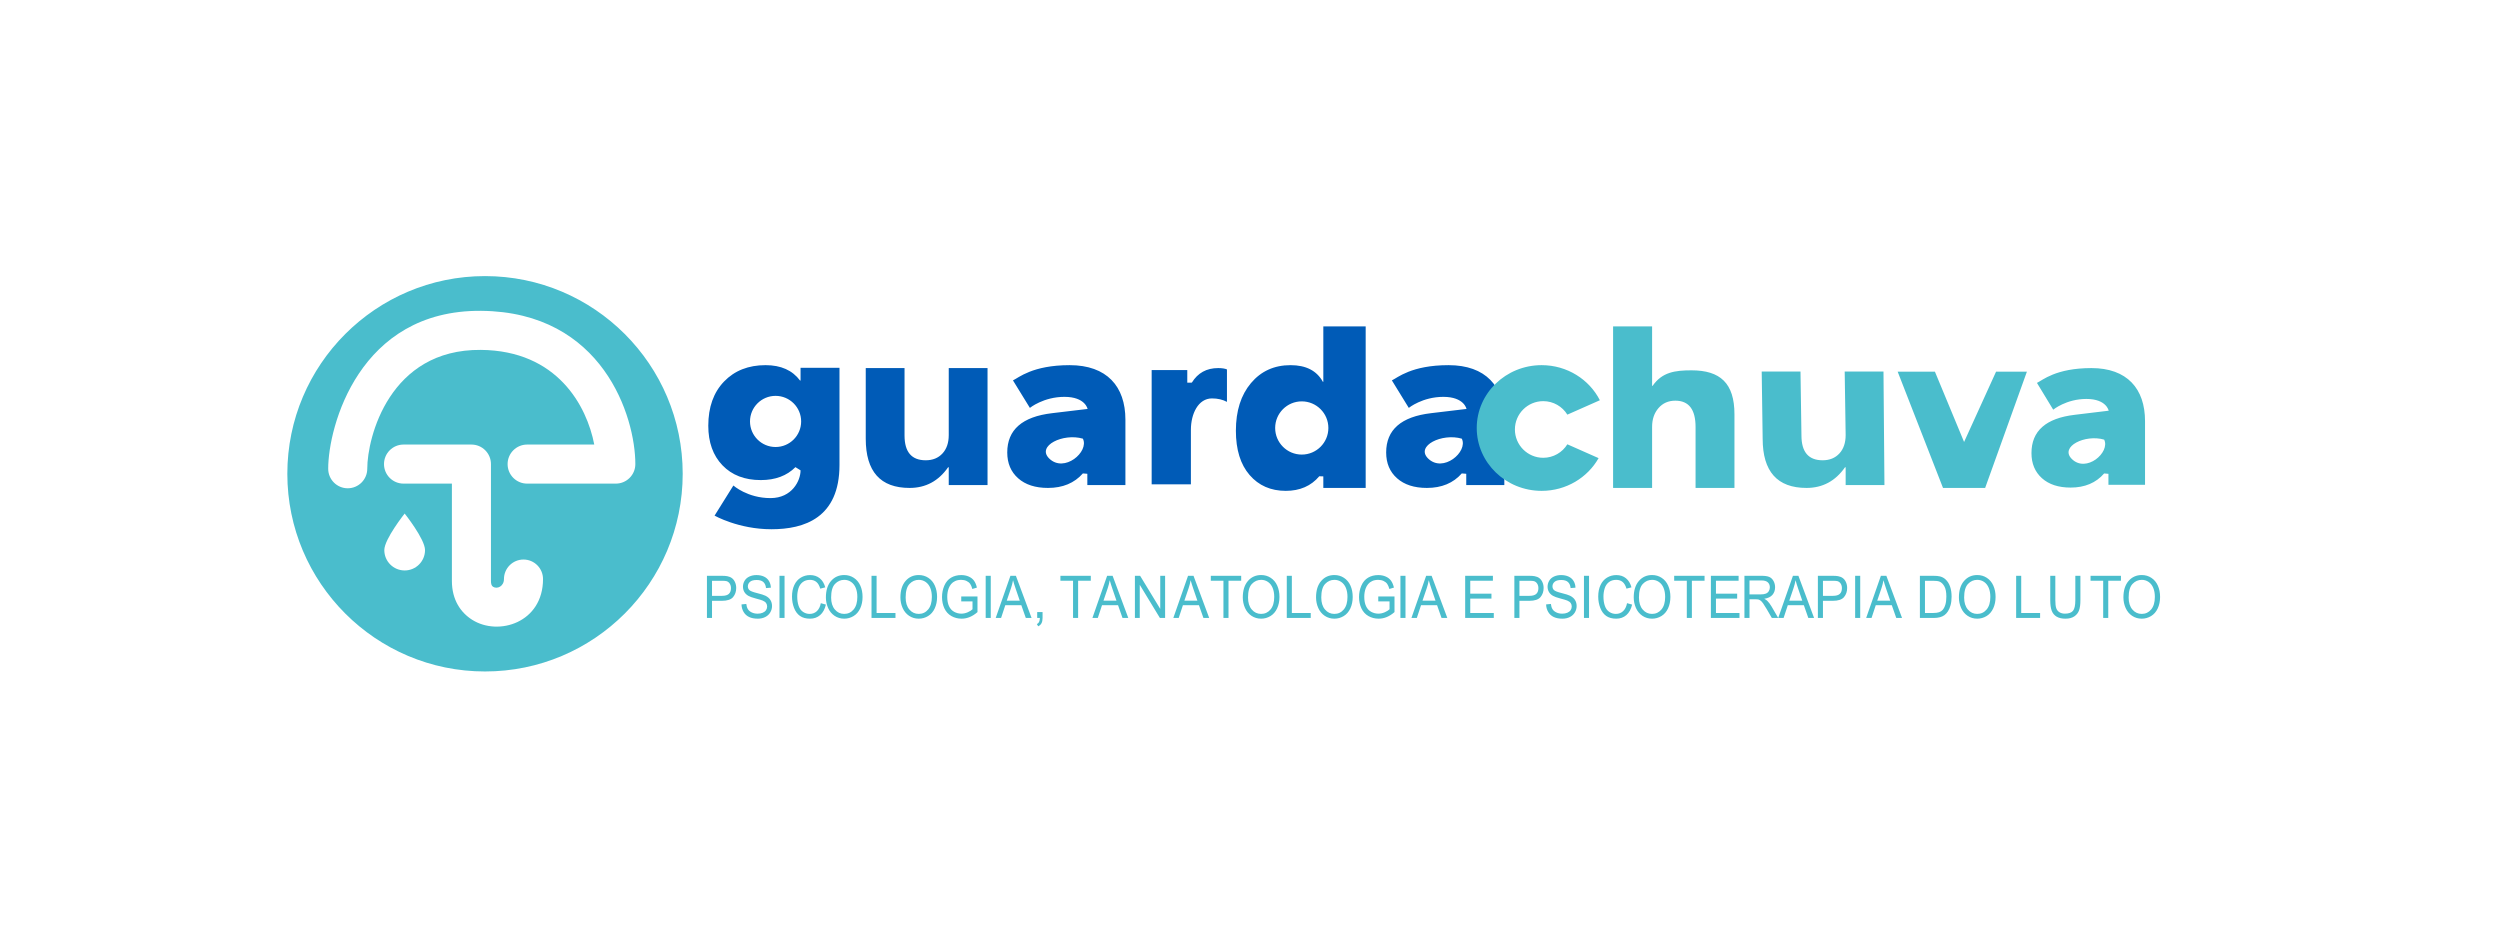 <?xml version="1.0" encoding="UTF-8" standalone="no"?><!DOCTYPE svg PUBLIC "-//W3C//DTD SVG 1.1//EN" "http://www.w3.org/Graphics/SVG/1.1/DTD/svg11.dtd"><svg width="100%" height="100%" viewBox="0 0 400 150" version="1.1" xmlns="http://www.w3.org/2000/svg" xmlns:xlink="http://www.w3.org/1999/xlink" xml:space="preserve" xmlns:serif="http://www.serif.com/" style="fill-rule:evenodd;clip-rule:evenodd;stroke-linejoin:round;stroke-miterlimit:2;"><rect id="logo-guarda-chuva" x="0" y="0" width="400" height="150" style="fill:none;"/><path d="M134.318,74.382c-0,8.484 -5.629,10.297 -10.892,10.297c-5.262,-0 -9.095,-2.179 -9.095,-2.179l3.01,-4.818c0,0 2.243,2.014 5.937,2.014c3.447,-0 4.811,-2.786 4.811,-4.441l-0.82,-0.512c-1.373,1.38 -3.222,2.07 -5.547,2.07c-2.575,-0 -4.618,-0.788 -6.13,-2.363c-1.511,-1.575 -2.266,-3.687 -2.266,-6.335c-0,-2.967 0.841,-5.324 2.523,-7.071c1.682,-1.746 3.896,-2.619 6.642,-2.619c2.457,-0 4.297,0.821 5.519,2.465l0.079,0l0,-2.037l6.229,-0l-0,15.529Zm84.19,3.687l-6.777,-0l0,-1.848l-0.648,-0.019c-1.314,1.557 -3.102,2.335 -5.363,2.335c-2.397,-0 -4.326,-0.846 -5.787,-2.538c-1.46,-1.691 -2.191,-4.054 -2.191,-7.087c0,-3.172 0.806,-5.712 2.416,-7.622c1.611,-1.91 3.721,-2.865 6.33,-2.865c2.472,-0 4.194,0.886 5.168,2.659l0.075,-0l0,-8.857l6.777,0l0,25.842Zm-38.443,-0.458l-6.091,0l-0,-1.805l-0.713,-0.059c-1.365,1.548 -3.225,2.322 -5.582,2.322c-2.024,-0 -3.616,-0.515 -4.777,-1.546c-1.161,-1.03 -1.742,-2.405 -1.742,-4.124c0,-3.634 2.397,-5.731 7.191,-6.292l5.663,-0.677c0,-0 -0.36,-1.933 -3.707,-1.933c-3.347,0 -5.526,1.766 -5.526,1.766l-2.707,-4.402c0.896,-0.415 3.12,-2.436 9.068,-2.436c5.948,-0 8.923,3.397 8.923,8.725l-0,10.461Zm60.626,0l-6.091,0l-0,-1.805l-0.713,-0.059c-1.364,1.548 -3.225,2.322 -5.582,2.322c-2.023,-0 -3.616,-0.515 -4.777,-1.546c-1.161,-1.03 -1.742,-2.405 -1.742,-4.124c0,-3.634 2.397,-5.731 7.191,-6.292l5.664,-0.677c-0,-0 -0.361,-1.933 -3.708,-1.933c-3.347,0 -5.526,1.766 -5.526,1.766l-2.707,-4.402c0.896,-0.415 3.12,-2.436 9.068,-2.436c5.949,-0 8.923,3.397 8.923,8.725l-0,10.461Zm-82.686,0.001l-6.206,-0l-0,-2.852l-0.099,0c-1.537,2.206 -3.592,3.309 -6.167,3.309c-4.676,-0 -7.014,-2.626 -7.014,-7.879l0,-11.297l6.206,-0l0,10.785c0,2.645 1.13,3.967 3.389,3.967c1.117,-0 2.01,-0.363 2.68,-1.088c0.67,-0.725 1.005,-1.709 1.005,-2.952l-0,-10.712l6.206,-0l-0,18.719Zm38.309,-13.311c-0.685,-0.369 -1.485,-0.554 -2.399,-0.554c-2.202,0 -3.371,2.468 -3.371,5.015l0,8.728l-6.278,-0l0,-18.276l5.699,0l0,2.012l0.729,-0.005c0.952,-1.552 2.356,-2.328 4.213,-2.328c0.601,-0 1.07,0.071 1.407,0.214l-0,5.194Zm-28.462,9.04c1.202,1.201 2.816,0.934 3.999,0.105c1.183,-0.828 1.935,-2.218 1.41,-3.26c-3.161,-0.922 -7.419,1.144 -5.409,3.155Zm60.626,-0c1.202,1.201 2.816,0.934 3.999,0.105c1.183,-0.828 1.935,-2.218 1.41,-3.26c-3.161,-0.922 -7.419,1.144 -5.409,3.155Zm-20.195,-9.121c2.349,0 4.256,1.907 4.256,4.257c-0,2.349 -1.907,4.256 -4.256,4.256c-2.35,-0 -4.257,-1.907 -4.257,-4.256c0,-2.35 1.907,-4.257 4.257,-4.257Zm-84.191,-0.881c2.258,-0 4.092,1.833 4.092,4.091c-0,2.259 -1.834,4.092 -4.092,4.092c-2.258,0 -4.092,-1.833 -4.092,-4.092c-0,-2.258 1.834,-4.091 4.092,-4.091Z" style="fill:#005bb7;"/><path d="M255.775,73.3c-1.764,3.12 -5.185,5.237 -9.114,5.237c-5.73,-0 -10.383,-4.506 -10.383,-10.056c0,-5.55 4.653,-10.056 10.383,-10.056c4.086,-0 7.623,2.29 9.317,5.615l-5.202,2.303c-0.797,-1.295 -2.228,-2.159 -3.86,-2.159c-2.5,0 -4.531,2.03 -4.531,4.531c0,2.5 2.031,4.531 4.531,4.531c1.632,-0 3.063,-0.864 3.86,-2.159l4.999,2.213Zm21.739,4.769l-6.223,-0l0,-9.747c0,-2.809 -1.08,-4.214 -3.24,-4.214c-1.106,0 -2.002,0.393 -2.686,1.18c-0.685,0.786 -1.028,1.785 -1.028,2.996l0,9.785l-6.242,-0l-0,-25.842l6.242,0l0,9.512l0.079,0c1.528,-2.209 3.602,-2.486 6.223,-2.486c4.584,0 6.875,2.039 6.875,7.037l0,11.779Zm23.997,-0.457l-6.206,-0l-0,-2.852l-0.099,0c-1.536,2.206 -3.592,3.309 -6.166,3.309c-4.676,-0 -7.014,-2.626 -7.014,-7.879l-0.154,-10.748l6.206,0l0.154,10.236c-0,2.645 1.129,3.967 3.389,3.967c1.116,-0 2.009,-0.363 2.679,-1.088c0.67,-0.725 1.005,-1.709 1.005,-2.952l-0.154,-10.163l6.207,0l0.153,18.17Zm22.791,-18.14l-6.679,18.597l-6.742,-0l-7.253,-18.597l5.96,-0l4.665,11.243l5.115,-11.243l4.934,-0Zm18.903,18.096l-5.855,0l0,-1.757l-0.685,-0.058c-1.311,1.507 -3.1,2.26 -5.365,2.26c-1.945,0 -3.475,-0.501 -4.591,-1.504c-1.116,-1.003 -1.674,-2.341 -1.674,-4.015c-0,-3.537 2.304,-5.578 6.911,-6.124l5.443,-0.659c0,0 -0.346,-1.881 -3.563,-1.881c-3.217,0 -5.311,1.719 -5.311,1.719l-2.602,-4.285c0.861,-0.404 2.999,-2.371 8.716,-2.371c5.717,-0 8.576,3.306 8.576,8.493l-0,10.182Zm-11.738,-4.157c1.155,1.17 2.706,0.909 3.843,0.103c1.137,-0.806 1.86,-2.159 1.356,-3.173c-3.039,-0.897 -7.131,1.114 -5.199,3.07Z" style="fill:#4abdcc;fill-rule:nonzero;"/><path d="M77.603,44.175c17.457,0 31.629,14.173 31.629,31.63c0,17.457 -14.172,31.63 -31.629,31.63c-17.457,-0 -31.63,-14.173 -31.63,-31.63c0,-17.457 14.173,-31.63 31.63,-31.63Zm-13.038,33.204l7.738,-0c0,-0 0,15.57 0,15.57c0,3.048 1.424,5.079 3.266,6.232c4.211,2.636 11.314,0.437 11.314,-6.531c-0,-1.725 -1.401,-3.125 -3.125,-3.125c-1.725,-0 -3.125,1.4 -3.125,3.125c-0,1.141 -1.058,1.665 -1.748,1.233c-0.259,-0.162 -0.332,-0.504 -0.332,-0.934c0,0 0,-18.695 0,-18.695c0,-1.726 -1.399,-3.125 -3.125,-3.125l-10.863,-0c-1.725,-0 -3.125,1.4 -3.125,3.125c0,1.725 1.4,3.125 3.125,3.125Zm0.181,4.788c0,-0 -3.257,4.094 -3.257,5.849c-0,1.798 1.459,3.258 3.257,3.258c1.798,-0 3.258,-1.46 3.258,-3.258c-0,-1.755 -3.258,-5.849 -3.258,-5.849Zm19.595,-4.788l14.188,-0c1.726,-0 3.125,-1.399 3.125,-3.125c0,-7.549 -5.175,-24.349 -24.666,-24.521c-19.562,-0.173 -24.476,18.569 -24.476,25.267c-0,1.725 1.4,3.125 3.125,3.125c1.724,-0 3.125,-1.4 3.125,-3.125c-0,-5.008 3.544,-19.147 18.171,-19.017c12.25,0.108 16.962,8.976 18.149,15.146c-0,-0 -10.741,-0 -10.741,-0c-1.725,-0 -3.125,1.4 -3.125,3.125c-0,1.725 1.4,3.125 3.125,3.125Z" style="fill:#4abdcc;"/><path d="M165.952,98.874l0,-0.943l0.858,-0l-0,0.943c-0,0.347 -0.056,0.627 -0.168,0.84c-0.111,0.213 -0.288,0.378 -0.531,0.495l-0.209,-0.354c0.159,-0.077 0.276,-0.19 0.351,-0.339c0.076,-0.149 0.117,-0.363 0.126,-0.642l-0.427,0Zm173.795,-3.286c0,-1.12 0.274,-1.997 0.82,-2.63c0.547,-0.634 1.253,-0.951 2.118,-0.951c0.566,0 1.076,0.149 1.531,0.447c0.455,0.297 0.801,0.712 1.04,1.245c0.238,0.532 0.357,1.136 0.357,1.811c0,0.684 -0.125,1.296 -0.376,1.836c-0.251,0.54 -0.607,0.949 -1.067,1.227c-0.46,0.277 -0.957,0.416 -1.49,0.416c-0.577,0 -1.093,-0.153 -1.548,-0.46c-0.454,-0.307 -0.799,-0.726 -1.033,-1.256c-0.235,-0.531 -0.352,-1.093 -0.352,-1.685Zm-208.415,0.921l0.811,0.225c-0.17,0.733 -0.476,1.293 -0.918,1.678c-0.442,0.385 -0.983,0.577 -1.621,0.577c-0.662,0 -1.199,-0.148 -1.613,-0.444c-0.415,-0.296 -0.73,-0.725 -0.946,-1.286c-0.216,-0.562 -0.324,-1.165 -0.324,-1.809c-0,-0.703 0.122,-1.316 0.366,-1.839c0.244,-0.523 0.591,-0.92 1.042,-1.192c0.45,-0.271 0.946,-0.407 1.487,-0.407c0.614,-0 1.13,0.172 1.548,0.515c0.419,0.344 0.71,0.827 0.875,1.45l-0.799,0.207c-0.143,-0.491 -0.349,-0.848 -0.62,-1.072c-0.27,-0.224 -0.611,-0.336 -1.021,-0.336c-0.471,-0 -0.865,0.124 -1.182,0.373c-0.316,0.248 -0.539,0.582 -0.667,1.001c-0.128,0.419 -0.192,0.85 -0.192,1.295c-0,0.574 0.076,1.075 0.228,1.503c0.152,0.428 0.388,0.748 0.709,0.96c0.321,0.211 0.668,0.317 1.042,0.317c0.454,0 0.839,-0.144 1.154,-0.432c0.316,-0.289 0.529,-0.717 0.641,-1.284Zm-12.691,0.197l0.766,-0.073c0.036,0.337 0.121,0.614 0.253,0.831c0.133,0.216 0.338,0.391 0.617,0.524c0.279,0.134 0.593,0.2 0.942,0.2c0.309,0 0.583,-0.05 0.82,-0.151c0.237,-0.102 0.413,-0.241 0.529,-0.417c0.116,-0.176 0.174,-0.369 0.174,-0.578c-0,-0.211 -0.056,-0.396 -0.168,-0.554c-0.111,-0.158 -0.295,-0.291 -0.552,-0.398c-0.165,-0.071 -0.529,-0.181 -1.092,-0.329c-0.563,-0.149 -0.958,-0.29 -1.184,-0.422c-0.293,-0.168 -0.511,-0.378 -0.655,-0.628c-0.144,-0.25 -0.215,-0.53 -0.215,-0.84c-0,-0.34 0.087,-0.659 0.263,-0.955c0.176,-0.296 0.433,-0.521 0.77,-0.674c0.338,-0.153 0.713,-0.23 1.126,-0.23c0.454,-0 0.855,0.08 1.202,0.242c0.348,0.161 0.615,0.398 0.802,0.711c0.187,0.313 0.287,0.667 0.301,1.063l-0.778,0.064c-0.042,-0.426 -0.184,-0.748 -0.425,-0.966c-0.241,-0.218 -0.598,-0.327 -1.069,-0.327c-0.491,-0 -0.849,0.099 -1.073,0.297c-0.225,0.198 -0.337,0.436 -0.337,0.715c0,0.243 0.08,0.442 0.239,0.599c0.156,0.156 0.564,0.317 1.223,0.481c0.66,0.164 1.113,0.307 1.358,0.43c0.357,0.181 0.621,0.41 0.791,0.688c0.17,0.278 0.255,0.598 0.255,0.96c0,0.359 -0.093,0.697 -0.28,1.015c-0.187,0.317 -0.456,0.564 -0.806,0.741c-0.35,0.176 -0.744,0.264 -1.182,0.264c-0.555,0 -1.02,-0.089 -1.395,-0.267c-0.375,-0.178 -0.67,-0.445 -0.883,-0.803c-0.213,-0.357 -0.326,-0.762 -0.337,-1.213Zm25.426,-1.118c-0,-1.12 0.273,-1.997 0.82,-2.63c0.547,-0.634 1.252,-0.951 2.117,-0.951c0.566,0 1.077,0.149 1.532,0.447c0.454,0.297 0.801,0.712 1.039,1.245c0.239,0.532 0.358,1.136 0.358,1.811c0,0.684 -0.125,1.296 -0.377,1.836c-0.251,0.54 -0.606,0.949 -1.066,1.227c-0.461,0.277 -0.957,0.416 -1.49,0.416c-0.577,0 -1.093,-0.153 -1.548,-0.46c-0.455,-0.307 -0.799,-0.726 -1.034,-1.256c-0.234,-0.531 -0.351,-1.093 -0.351,-1.685Zm66.5,0c-0,-1.12 0.273,-1.997 0.82,-2.63c0.547,-0.634 1.252,-0.951 2.117,-0.951c0.566,0 1.077,0.149 1.531,0.447c0.455,0.297 0.802,0.712 1.04,1.245c0.239,0.532 0.358,1.136 0.358,1.811c-0,0.684 -0.126,1.296 -0.377,1.836c-0.251,0.54 -0.606,0.949 -1.067,1.227c-0.46,0.277 -0.956,0.416 -1.489,0.416c-0.577,0 -1.093,-0.153 -1.548,-0.46c-0.455,-0.307 -0.799,-0.726 -1.034,-1.256c-0.234,-0.531 -0.351,-1.093 -0.351,-1.685Zm121.486,-3.461l0.812,-0l-0,3.898c-0,0.678 -0.07,1.217 -0.21,1.616c-0.139,0.399 -0.391,0.723 -0.755,0.973c-0.364,0.25 -0.842,0.375 -1.433,0.375c-0.575,0 -1.045,-0.109 -1.41,-0.327c-0.365,-0.217 -0.626,-0.533 -0.782,-0.945c-0.157,-0.413 -0.235,-0.977 -0.235,-1.692l0,-3.898l0.812,-0l0,3.894c0,0.586 0.05,1.018 0.149,1.295c0.099,0.278 0.269,0.492 0.51,0.642c0.241,0.151 0.536,0.226 0.885,0.226c0.597,-0 1.022,-0.149 1.276,-0.447c0.254,-0.297 0.381,-0.869 0.381,-1.716l-0,-3.894Zm-71.726,4.382l0.812,0.225c-0.17,0.733 -0.476,1.293 -0.918,1.678c-0.443,0.385 -0.983,0.577 -1.622,0.577c-0.661,0 -1.198,-0.148 -1.613,-0.444c-0.414,-0.296 -0.729,-0.725 -0.945,-1.286c-0.216,-0.562 -0.325,-1.165 -0.325,-1.809c0,-0.703 0.122,-1.316 0.367,-1.839c0.244,-0.523 0.591,-0.92 1.041,-1.192c0.451,-0.271 0.947,-0.407 1.488,-0.407c0.613,-0 1.129,0.172 1.548,0.515c0.418,0.344 0.71,0.827 0.874,1.45l-0.799,0.207c-0.142,-0.491 -0.348,-0.848 -0.619,-1.072c-0.271,-0.224 -0.611,-0.336 -1.021,-0.336c-0.471,-0 -0.865,0.124 -1.182,0.373c-0.317,0.248 -0.539,0.582 -0.667,1.001c-0.129,0.419 -0.193,0.85 -0.193,1.295c0,0.574 0.076,1.075 0.228,1.503c0.152,0.428 0.389,0.748 0.709,0.96c0.321,0.211 0.669,0.317 1.042,0.317c0.455,0 0.84,-0.144 1.155,-0.432c0.315,-0.289 0.529,-0.717 0.64,-1.284Zm-12.949,0.197l0.765,-0.073c0.037,0.337 0.121,0.614 0.253,0.831c0.133,0.216 0.339,0.391 0.618,0.524c0.278,0.134 0.592,0.2 0.941,0.2c0.31,0 0.583,-0.05 0.82,-0.151c0.237,-0.102 0.414,-0.241 0.529,-0.417c0.116,-0.176 0.174,-0.369 0.174,-0.578c-0,-0.211 -0.056,-0.396 -0.167,-0.554c-0.112,-0.158 -0.296,-0.291 -0.553,-0.398c-0.164,-0.071 -0.528,-0.181 -1.092,-0.329c-0.563,-0.149 -0.958,-0.29 -1.184,-0.422c-0.293,-0.168 -0.511,-0.378 -0.655,-0.628c-0.143,-0.25 -0.215,-0.53 -0.215,-0.84c-0,-0.34 0.088,-0.659 0.263,-0.955c0.176,-0.296 0.433,-0.521 0.77,-0.674c0.338,-0.153 0.713,-0.23 1.126,-0.23c0.455,-0 0.855,0.08 1.203,0.242c0.347,0.161 0.614,0.398 0.801,0.711c0.187,0.313 0.287,0.667 0.301,1.063l-0.778,0.064c-0.042,-0.426 -0.183,-0.748 -0.425,-0.966c-0.241,-0.218 -0.597,-0.327 -1.069,-0.327c-0.491,-0 -0.848,0.099 -1.073,0.297c-0.224,0.198 -0.337,0.436 -0.337,0.715c0,0.243 0.08,0.442 0.239,0.599c0.156,0.156 0.564,0.317 1.224,0.481c0.659,0.164 1.112,0.307 1.357,0.43c0.357,0.181 0.621,0.41 0.791,0.688c0.17,0.278 0.255,0.598 0.255,0.96c0,0.359 -0.093,0.697 -0.28,1.015c-0.187,0.317 -0.455,0.564 -0.805,0.741c-0.35,0.176 -0.744,0.264 -1.182,0.264c-0.555,0 -1.021,-0.089 -1.396,-0.267c-0.375,-0.178 -0.669,-0.445 -0.883,-0.803c-0.213,-0.357 -0.325,-0.762 -0.336,-1.213Zm66.048,-1.118c-0,-1.12 0.273,-1.997 0.82,-2.63c0.547,-0.634 1.252,-0.951 2.117,-0.951c0.566,0 1.077,0.149 1.532,0.447c0.454,0.297 0.801,0.712 1.039,1.245c0.239,0.532 0.358,1.136 0.358,1.811c0,0.684 -0.125,1.296 -0.377,1.836c-0.251,0.54 -0.606,0.949 -1.066,1.227c-0.461,0.277 -0.957,0.416 -1.49,0.416c-0.577,0 -1.093,-0.153 -1.548,-0.46c-0.455,-0.307 -0.799,-0.726 -1.034,-1.256c-0.234,-0.531 -0.351,-1.093 -0.351,-1.685Zm-114.579,0c0,-1.12 0.274,-1.997 0.82,-2.63c0.547,-0.634 1.253,-0.951 2.118,-0.951c0.566,0 1.076,0.149 1.531,0.447c0.455,0.297 0.801,0.712 1.04,1.245c0.238,0.532 0.357,1.136 0.357,1.811c0,0.684 -0.125,1.296 -0.376,1.836c-0.251,0.54 -0.607,0.949 -1.067,1.227c-0.46,0.277 -0.957,0.416 -1.49,0.416c-0.577,0 -1.093,-0.153 -1.548,-0.46c-0.454,-0.307 -0.799,-0.726 -1.033,-1.256c-0.235,-0.531 -0.352,-1.093 -0.352,-1.685Zm-66.704,0c0,-1.12 0.274,-1.997 0.82,-2.63c0.547,-0.634 1.253,-0.951 2.117,-0.951c0.567,0 1.077,0.149 1.532,0.447c0.455,0.297 0.801,0.712 1.04,1.245c0.238,0.532 0.357,1.136 0.357,1.811c0,0.684 -0.125,1.296 -0.376,1.836c-0.251,0.54 -0.607,0.949 -1.067,1.227c-0.46,0.277 -0.957,0.416 -1.49,0.416c-0.577,0 -1.093,-0.153 -1.548,-0.46c-0.454,-0.307 -0.799,-0.726 -1.033,-1.256c-0.235,-0.531 -0.352,-1.093 -0.352,-1.685Zm21.655,0.64l0,-0.792l2.599,-0.004l-0,2.503c-0.399,0.35 -0.811,0.613 -1.235,0.79c-0.424,0.176 -0.859,0.264 -1.305,0.264c-0.603,0 -1.15,-0.142 -1.642,-0.425c-0.493,-0.284 -0.864,-0.695 -1.116,-1.232c-0.251,-0.537 -0.376,-1.136 -0.376,-1.799c-0,-0.657 0.125,-1.27 0.374,-1.839c0.25,-0.569 0.609,-0.992 1.078,-1.268c0.468,-0.276 1.008,-0.414 1.619,-0.414c0.444,-0 0.845,0.079 1.203,0.237c0.358,0.158 0.639,0.378 0.843,0.66c0.204,0.283 0.358,0.651 0.464,1.105l-0.732,0.221c-0.092,-0.344 -0.206,-0.614 -0.343,-0.81c-0.137,-0.197 -0.332,-0.354 -0.586,-0.472c-0.253,-0.118 -0.535,-0.177 -0.845,-0.177c-0.371,-0 -0.692,0.062 -0.962,0.186c-0.271,0.125 -0.489,0.288 -0.655,0.49c-0.166,0.203 -0.295,0.425 -0.387,0.668c-0.156,0.417 -0.234,0.87 -0.234,1.358c-0,0.601 0.094,1.104 0.282,1.509c0.188,0.405 0.462,0.706 0.822,0.902c0.36,0.197 0.742,0.295 1.147,0.295c0.351,-0 0.694,-0.075 1.029,-0.223c0.335,-0.149 0.589,-0.308 0.762,-0.477l-0,-1.256l-1.804,-0Zm66.723,-0l-0,-0.792l2.598,-0.004l-0,2.503c-0.399,0.35 -0.81,0.613 -1.234,0.79c-0.424,0.176 -0.859,0.264 -1.306,0.264c-0.602,0 -1.15,-0.142 -1.642,-0.425c-0.492,-0.284 -0.864,-0.695 -1.115,-1.232c-0.251,-0.537 -0.377,-1.136 -0.377,-1.799c0,-0.657 0.125,-1.27 0.375,-1.839c0.249,-0.569 0.609,-0.992 1.077,-1.268c0.469,-0.276 1.009,-0.414 1.619,-0.414c0.444,-0 0.845,0.079 1.203,0.237c0.359,0.158 0.64,0.378 0.843,0.66c0.204,0.283 0.359,0.651 0.465,1.105l-0.732,0.221c-0.092,-0.344 -0.207,-0.614 -0.343,-0.81c-0.137,-0.197 -0.332,-0.354 -0.586,-0.472c-0.254,-0.118 -0.536,-0.177 -0.845,-0.177c-0.371,-0 -0.692,0.062 -0.963,0.186c-0.27,0.125 -0.489,0.288 -0.655,0.49c-0.165,0.203 -0.294,0.425 -0.387,0.668c-0.156,0.417 -0.234,0.87 -0.234,1.358c0,0.601 0.094,1.104 0.283,1.509c0.188,0.405 0.462,0.706 0.822,0.902c0.36,0.197 0.742,0.295 1.146,0.295c0.352,-0 0.695,-0.075 1.029,-0.223c0.335,-0.149 0.589,-0.308 0.762,-0.477l-0,-1.256l-1.803,-0Zm40.875,-0.64c-0,-1.12 0.273,-1.997 0.82,-2.63c0.546,-0.634 1.252,-0.951 2.117,-0.951c0.566,0 1.077,0.149 1.531,0.447c0.455,0.297 0.801,0.712 1.04,1.245c0.238,0.532 0.358,1.136 0.358,1.811c-0,0.684 -0.126,1.296 -0.377,1.836c-0.251,0.54 -0.607,0.949 -1.067,1.227c-0.46,0.277 -0.957,0.416 -1.489,0.416c-0.578,0 -1.094,-0.153 -1.548,-0.46c-0.455,-0.307 -0.8,-0.726 -1.034,-1.256c-0.234,-0.531 -0.351,-1.093 -0.351,-1.685Zm-7.964,3.286l-0,-6.747l0.812,-0l-0,6.747l-0.812,0Zm25.677,0l0,-6.747l2.72,-0c0.546,-0 0.962,0.061 1.247,0.182c0.284,0.121 0.511,0.335 0.682,0.642c0.17,0.307 0.255,0.646 0.255,1.017c-0,0.479 -0.141,0.882 -0.423,1.21c-0.282,0.329 -0.717,0.537 -1.305,0.626c0.215,0.114 0.378,0.226 0.489,0.336c0.237,0.24 0.462,0.539 0.674,0.898l1.067,1.836l-1.021,0l-0.812,-1.404c-0.237,-0.405 -0.432,-0.714 -0.585,-0.929c-0.154,-0.215 -0.291,-0.365 -0.413,-0.451c-0.121,-0.086 -0.244,-0.146 -0.37,-0.18c-0.092,-0.021 -0.243,-0.032 -0.452,-0.032l-0.941,-0l-0,2.996l-0.812,0Zm28.074,0l0,-6.747l2.113,-0c0.477,-0 0.841,0.032 1.092,0.097c0.352,0.089 0.652,0.25 0.9,0.483c0.323,0.301 0.565,0.685 0.726,1.153c0.16,0.468 0.24,1.002 0.24,1.604c0,0.512 -0.054,0.966 -0.163,1.362c-0.109,0.396 -0.248,0.723 -0.418,0.983c-0.17,0.259 -0.356,0.463 -0.559,0.612c-0.202,0.149 -0.446,0.261 -0.732,0.338c-0.286,0.077 -0.614,0.115 -0.985,0.115l-2.214,0Zm-8.598,0l2.356,-6.747l0.874,-0l2.511,6.747l-0.925,0l-0.716,-2.043l-2.564,-0l-0.674,2.043l-0.862,0Zm-185.475,0l-0,-6.747l2.314,-0c0.407,-0 0.718,0.021 0.933,0.064c0.301,0.056 0.553,0.161 0.757,0.316c0.204,0.155 0.368,0.372 0.492,0.651c0.124,0.279 0.186,0.586 0.186,0.92c-0,0.574 -0.166,1.06 -0.498,1.457c-0.332,0.397 -0.932,0.596 -1.799,0.596l-1.573,0l-0,2.743l-0.812,0Zm223.399,0l-0,-5.951l-2.021,0l-0,-0.796l4.862,-0l-0,0.796l-2.029,0l-0,5.951l-0.812,0Zm-66.621,0l0,-5.951l-2.02,0l-0,-0.796l4.861,-0l0,0.796l-2.029,0l0,5.951l-0.812,0Zm-110.576,0l2.356,-6.747l0.874,-0l2.51,6.747l-0.924,0l-0.716,-2.043l-2.565,-0l-0.673,2.043l-0.862,0Zm-34.595,0l-0,-6.747l0.811,-0l0,6.747l-0.811,0Zm63.015,0l2.355,-6.747l0.875,-0l2.51,6.747l-0.925,0l-0.715,-2.043l-2.565,-0l-0.674,2.043l-0.861,0Zm-12.946,0l2.356,-6.747l0.874,-0l2.511,6.747l-0.925,0l-0.716,-2.043l-2.564,-0l-0.674,2.043l-0.862,0Zm116.075,0l0,-6.747l2.314,-0c0.407,-0 0.718,0.021 0.933,0.064c0.301,0.056 0.554,0.161 0.757,0.316c0.204,0.155 0.368,0.372 0.492,0.651c0.124,0.279 0.186,0.586 0.186,0.92c0,0.574 -0.166,1.06 -0.498,1.457c-0.332,0.397 -0.931,0.596 -1.799,0.596l-1.573,0l0,2.743l-0.812,0Zm-65.031,0l2.356,-6.747l0.874,-0l2.511,6.747l-0.925,0l-0.715,-2.043l-2.565,-0l-0.674,2.043l-0.862,0Zm-44.245,0l0,-6.747l0.833,-0l3.222,5.297l-0,-5.297l0.778,-0l-0,6.747l-0.833,0l-3.222,-5.302l0,5.302l-0.778,0Zm60.713,0l0,-6.747l2.314,-0c0.407,-0 0.718,0.021 0.933,0.064c0.301,0.056 0.554,0.161 0.757,0.316c0.204,0.155 0.368,0.372 0.492,0.651c0.124,0.279 0.186,0.586 0.186,0.92c0,0.574 -0.166,1.06 -0.498,1.457c-0.332,0.397 -0.931,0.596 -1.799,0.596l-1.573,0l-0,2.743l-0.812,0Zm-46.548,0l-0,-5.951l-2.021,0l-0,-0.796l4.862,-0l-0,0.796l-2.03,0l0,5.951l-0.811,0Zm101.074,0l-0,-6.747l0.811,-0l0,6.747l-0.811,0Zm-139.114,0l0,-6.747l0.812,-0l0,6.747l-0.812,0Zm66.359,0l-0,-6.747l0.811,-0l0,6.747l-0.811,0Zm-84.625,0l0,-6.747l0.812,-0l0,5.951l3.021,-0l0,0.796l-3.833,0Zm32.244,0l0,-5.951l-2.021,0l0,-0.796l4.862,-0l0,0.796l-2.029,0l0,5.951l-0.812,0Zm150.896,0l0,-6.747l0.812,-0l-0,5.951l3.021,-0l-0,0.796l-3.833,0Zm-48.842,0l-0,-6.747l4.435,-0l-0,0.796l-3.623,0l-0,2.067l3.393,-0l-0,0.791l-3.393,0l-0,2.297l3.765,-0l0,0.796l-4.577,0Zm-39.314,0l0,-6.747l4.436,-0l-0,0.796l-3.624,0l0,2.067l3.393,-0l0,0.791l-3.393,0l0,2.297l3.766,-0l-0,0.796l-4.578,0Zm50.087,0l2.356,-6.747l0.874,-0l2.51,6.747l-0.924,0l-0.716,-2.043l-2.565,-0l-0.673,2.043l-0.862,0Zm-78.63,0l-0,-6.747l0.812,-0l-0,5.951l3.021,-0l-0,0.796l-3.833,0Zm108.378,-3.272c-0,0.813 0.199,1.453 0.596,1.921c0.398,0.468 0.896,0.702 1.496,0.702c0.611,0 1.113,-0.236 1.508,-0.709c0.395,-0.472 0.592,-1.142 0.592,-2.011c0,-0.549 -0.084,-1.028 -0.253,-1.438c-0.169,-0.41 -0.416,-0.727 -0.74,-0.953c-0.325,-0.225 -0.69,-0.338 -1.095,-0.338c-0.574,-0 -1.069,0.217 -1.483,0.651c-0.414,0.434 -0.621,1.159 -0.621,2.175Zm-169.359,-0c-0,0.813 0.199,1.453 0.596,1.921c0.397,0.468 0.896,0.702 1.496,0.702c0.611,0 1.113,-0.236 1.508,-0.709c0.395,-0.472 0.592,-1.142 0.592,-2.011c0,-0.549 -0.084,-1.028 -0.253,-1.438c-0.169,-0.41 -0.416,-0.727 -0.74,-0.953c-0.325,-0.225 -0.69,-0.338 -1.095,-0.338c-0.574,-0 -1.069,0.217 -1.483,0.651c-0.414,0.434 -0.621,1.159 -0.621,2.175Zm66.5,-0c-0,0.813 0.198,1.453 0.596,1.921c0.397,0.468 0.896,0.702 1.496,0.702c0.611,0 1.113,-0.236 1.508,-0.709c0.395,-0.472 0.592,-1.142 0.592,-2.011c0,-0.549 -0.084,-1.028 -0.253,-1.438c-0.169,-0.41 -0.416,-0.727 -0.741,-0.953c-0.325,-0.225 -0.689,-0.338 -1.094,-0.338c-0.574,-0 -1.069,0.217 -1.483,0.651c-0.414,0.434 -0.621,1.159 -0.621,2.175Zm129.18,-0c0,0.813 0.199,1.453 0.596,1.921c0.398,0.468 0.896,0.702 1.496,0.702c0.611,0 1.114,-0.236 1.509,-0.709c0.394,-0.472 0.592,-1.142 0.592,-2.011c-0,-0.549 -0.085,-1.028 -0.254,-1.438c-0.168,-0.41 -0.415,-0.727 -0.74,-0.953c-0.325,-0.225 -0.69,-0.338 -1.094,-0.338c-0.575,-0 -1.069,0.217 -1.484,0.651c-0.414,0.434 -0.621,1.159 -0.621,2.175Zm-140.9,-0c0,0.813 0.199,1.453 0.596,1.921c0.398,0.468 0.896,0.702 1.496,0.702c0.611,0 1.114,-0.236 1.509,-0.709c0.394,-0.472 0.592,-1.142 0.592,-2.011c-0,-0.549 -0.085,-1.028 -0.254,-1.438c-0.168,-0.41 -0.415,-0.727 -0.74,-0.953c-0.325,-0.225 -0.69,-0.338 -1.094,-0.338c-0.575,-0 -1.069,0.217 -1.484,0.651c-0.414,0.434 -0.621,1.159 -0.621,2.175Zm62.548,-0c0,0.813 0.199,1.453 0.597,1.921c0.397,0.468 0.896,0.702 1.495,0.702c0.611,0 1.114,-0.236 1.509,-0.709c0.395,-0.472 0.592,-1.142 0.592,-2.011c-0,-0.549 -0.084,-1.028 -0.253,-1.438c-0.169,-0.41 -0.416,-0.727 -0.741,-0.953c-0.325,-0.225 -0.689,-0.338 -1.094,-0.338c-0.575,-0 -1.069,0.217 -1.483,0.651c-0.414,0.434 -0.622,1.159 -0.622,2.175Zm-129.252,-0c0,0.813 0.199,1.453 0.596,1.921c0.398,0.468 0.896,0.702 1.496,0.702c0.611,0 1.114,-0.236 1.508,-0.709c0.395,-0.472 0.593,-1.142 0.593,-2.011c-0,-0.549 -0.085,-1.028 -0.254,-1.438c-0.168,-0.41 -0.415,-0.727 -0.74,-0.953c-0.325,-0.225 -0.69,-0.338 -1.094,-0.338c-0.575,-0 -1.069,0.217 -1.484,0.651c-0.414,0.434 -0.621,1.159 -0.621,2.175Zm175.015,2.476l1.31,-0c0.404,-0 0.721,-0.041 0.952,-0.124c0.23,-0.083 0.413,-0.2 0.55,-0.35c0.192,-0.212 0.342,-0.496 0.45,-0.854c0.107,-0.357 0.161,-0.791 0.161,-1.3c-0,-0.706 -0.106,-1.248 -0.316,-1.627c-0.211,-0.379 -0.467,-0.633 -0.768,-0.762c-0.218,-0.092 -0.568,-0.138 -1.05,-0.138l-1.289,0l0,5.155Zm-80.395,-1.974l2.08,-0l-0.641,-1.869c-0.195,-0.568 -0.34,-1.034 -0.435,-1.399c-0.078,0.432 -0.188,0.862 -0.33,1.288l-0.674,1.98Zm72.755,-0l2.079,-0l-0.64,-1.869c-0.195,-0.568 -0.34,-1.034 -0.435,-1.399c-0.078,0.432 -0.188,0.862 -0.33,1.288l-0.674,1.98Zm-139.273,-0l2.079,-0l-0.64,-1.869c-0.195,-0.568 -0.34,-1.034 -0.435,-1.399c-0.078,0.432 -0.188,0.862 -0.331,1.288l-0.673,1.98Zm15.474,-0l2.079,-0l-0.64,-1.869c-0.195,-0.568 -0.34,-1.034 -0.435,-1.399c-0.078,0.432 -0.188,0.862 -0.33,1.288l-0.674,1.98Zm109.729,-0l2.079,-0l-0.64,-1.869c-0.195,-0.568 -0.34,-1.034 -0.435,-1.399c-0.078,0.432 -0.188,0.862 -0.331,1.288l-0.673,1.98Zm-96.784,-0l2.08,-0l-0.64,-1.869c-0.196,-0.568 -0.341,-1.034 -0.435,-1.399c-0.079,0.432 -0.189,0.862 -0.331,1.288l-0.674,1.98Zm53.609,-0.769l1.586,-0c0.524,-0 0.896,-0.108 1.117,-0.322c0.22,-0.215 0.33,-0.517 0.33,-0.907c0,-0.282 -0.065,-0.524 -0.194,-0.725c-0.13,-0.201 -0.301,-0.334 -0.513,-0.398c-0.137,-0.04 -0.389,-0.06 -0.757,-0.06l-1.569,0l-0,2.412Zm-129.188,-0l1.585,-0c0.525,-0 0.897,-0.108 1.118,-0.322c0.22,-0.215 0.33,-0.517 0.33,-0.907c0,-0.282 -0.065,-0.524 -0.194,-0.725c-0.13,-0.201 -0.301,-0.334 -0.513,-0.398c-0.137,-0.04 -0.389,-0.06 -0.757,-0.06l-1.569,0l-0,2.412Zm177.751,-0l1.586,-0c0.524,-0 0.897,-0.108 1.117,-0.322c0.22,-0.215 0.33,-0.517 0.33,-0.907c0,-0.282 -0.064,-0.524 -0.194,-0.725c-0.13,-0.201 -0.301,-0.334 -0.513,-0.398c-0.136,-0.04 -0.389,-0.06 -0.757,-0.06l-1.569,0l0,2.412Zm-11.752,-0.23l1.745,-0c0.371,-0 0.661,-0.042 0.87,-0.127c0.209,-0.084 0.368,-0.219 0.477,-0.405c0.109,-0.185 0.163,-0.387 0.163,-0.605c-0,-0.319 -0.105,-0.581 -0.316,-0.787c-0.211,-0.206 -0.543,-0.308 -0.998,-0.308l-1.941,-0l-0,2.232Z" style="fill:#4abdcc;fill-rule:nonzero;"/></svg>